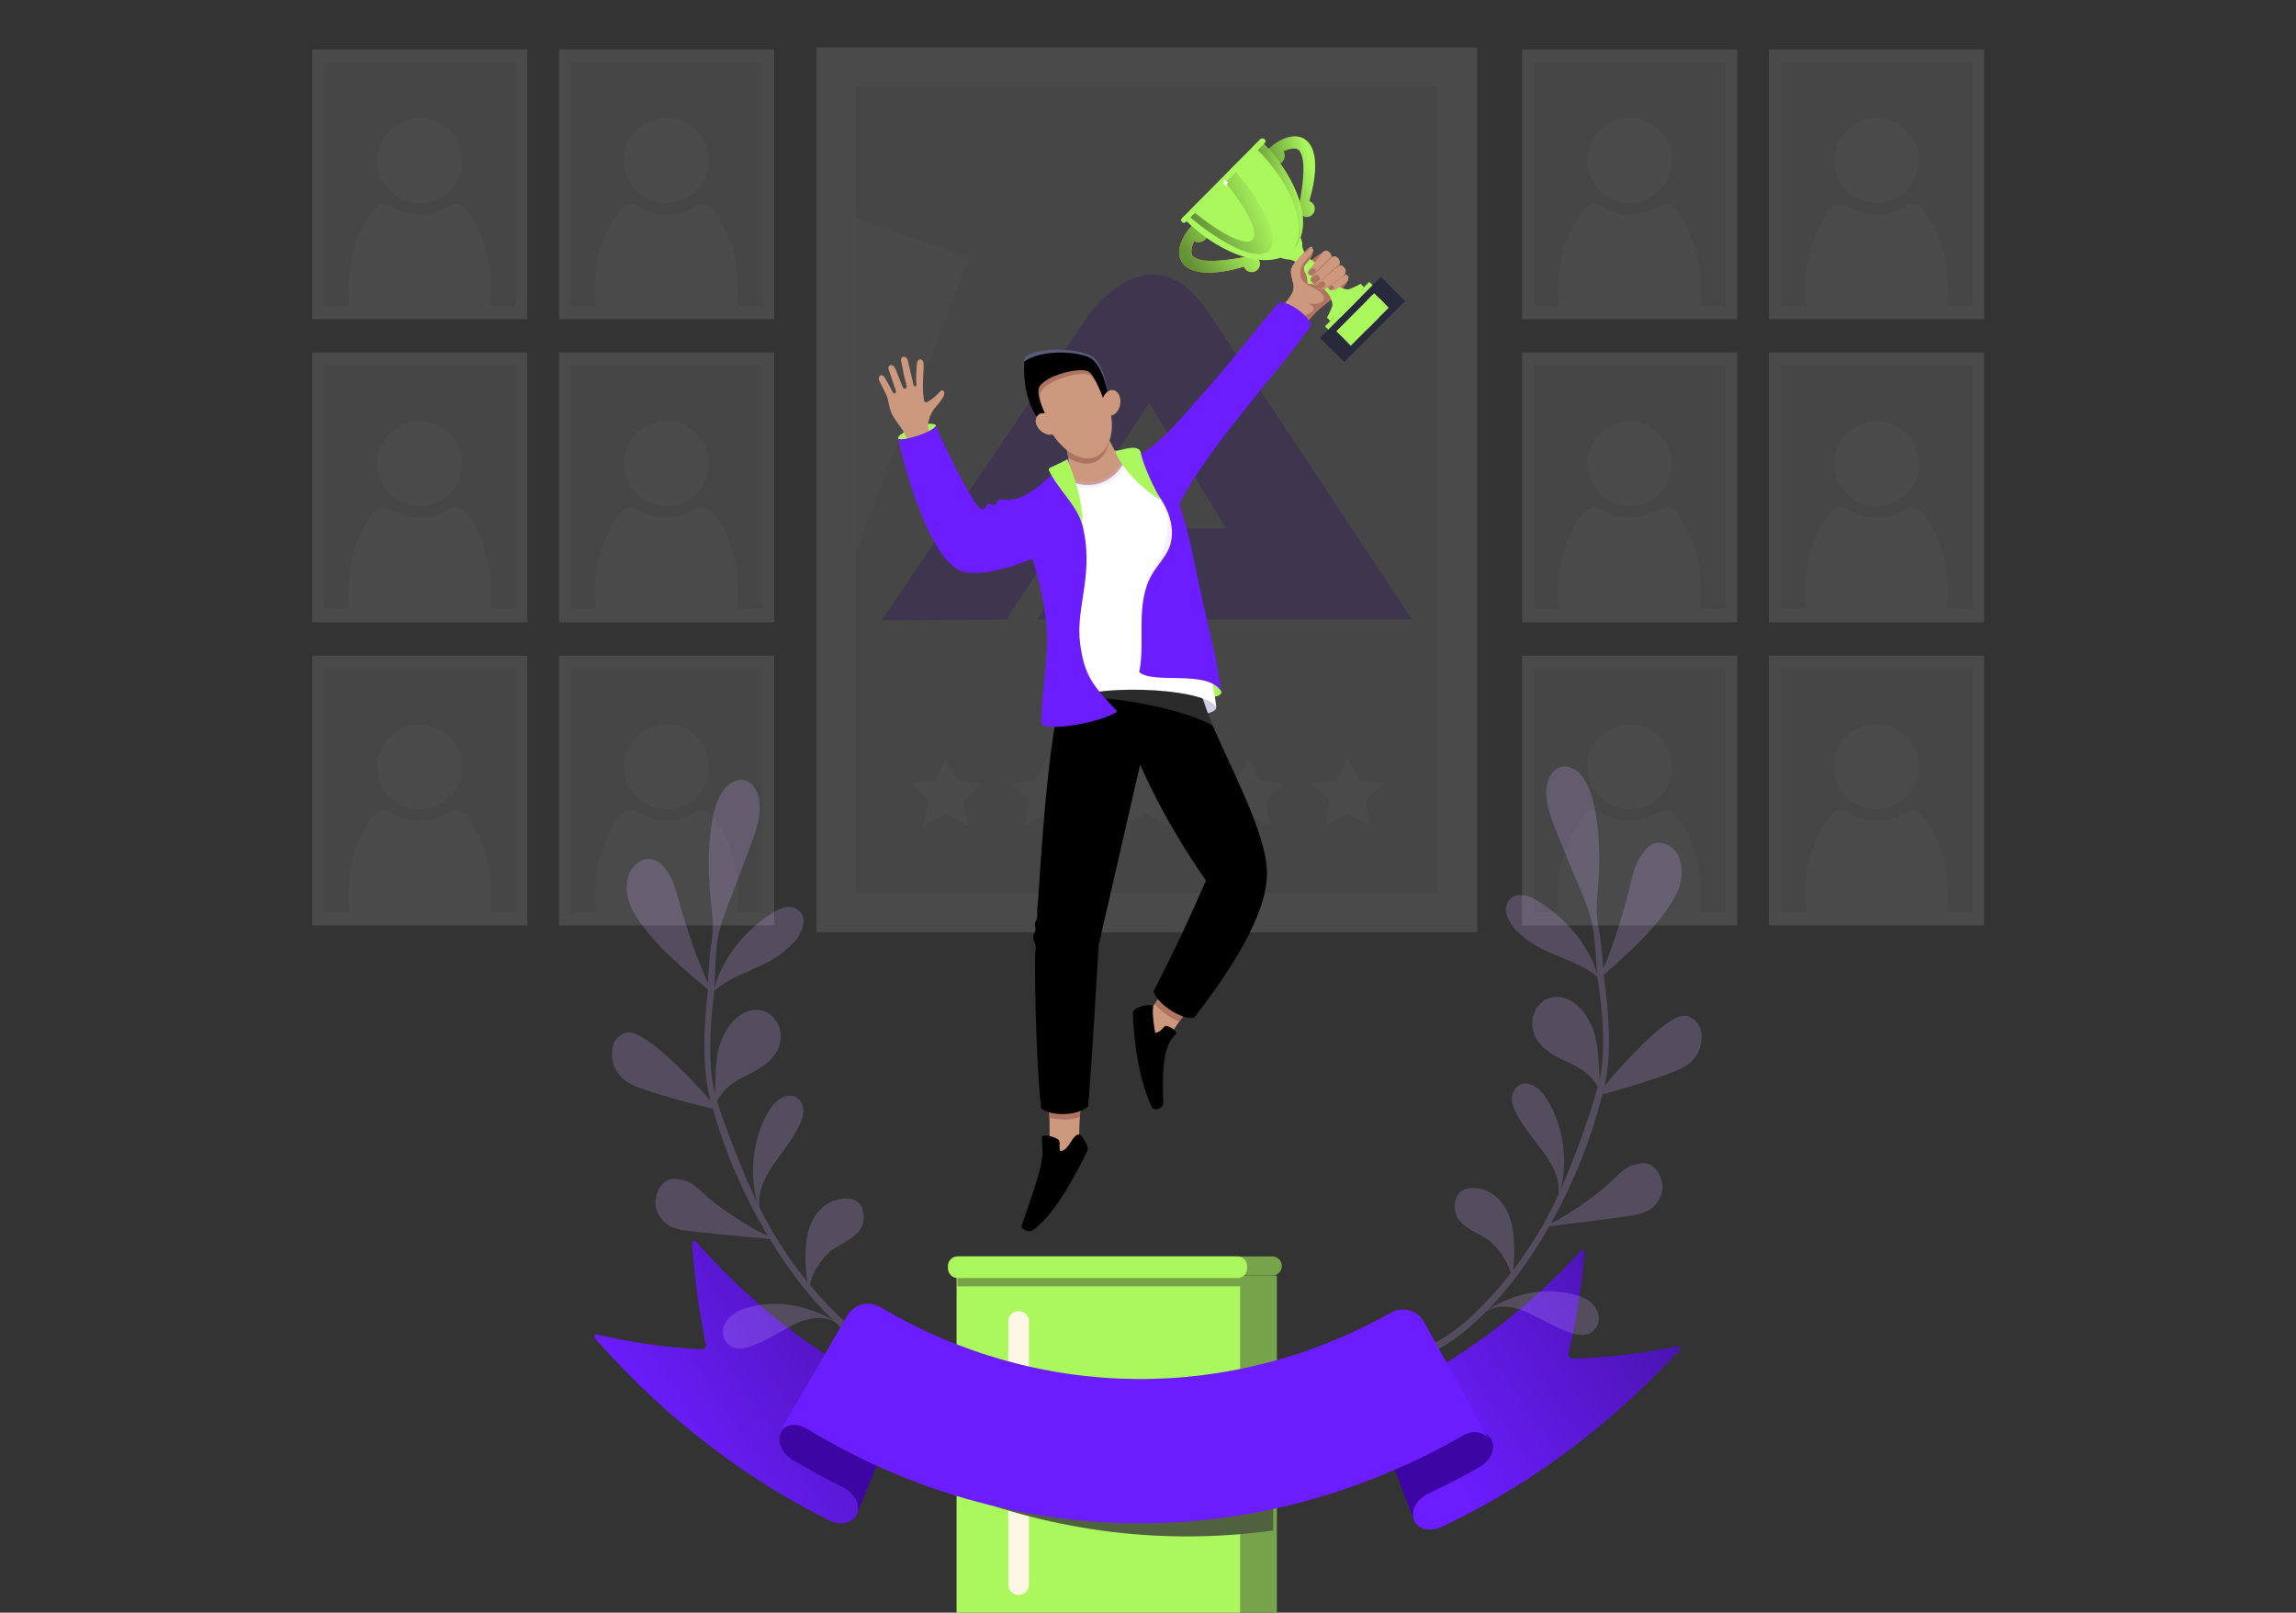 <svg width="581" height="408" viewBox="0 0 581 408" fill="none" xmlns="http://www.w3.org/2000/svg">
<rect x="0" y="0" width="581" height="408" fill="#333333" stroke="none"/>
<g clip-path="url(#clip0_1914_13205)">
<g opacity="0.15">
<path d="M195.893 12.512H141.453V80.755H195.893V12.512Z" fill="#D3D3D3"/>
<path d="M192.962 15.758H144.385V77.508H192.962V15.758Z" fill="#B8B8B8"/>
<path d="M179.12 42.927C180.392 37.152 176.742 31.439 170.967 30.168C165.192 28.895 159.479 32.546 158.207 38.321C156.935 44.096 160.586 49.809 166.361 51.08C172.136 52.352 177.848 48.702 179.12 42.927Z" fill="#D3D3D3"/>
<path d="M186.732 73.262C186.732 74.709 186.653 76.124 186.5 77.507H150.843C150.69 76.124 150.611 74.708 150.611 73.262C150.611 65.097 153.123 57.792 157.072 52.924C158.11 51.644 159.94 51.286 161.33 52.173C163.449 53.525 165.967 54.308 168.671 54.308C171.375 54.308 173.893 53.525 176.012 52.173C177.402 51.287 179.232 51.644 180.27 52.924C184.219 57.792 186.732 65.097 186.732 73.262Z" fill="#D3D3D3"/>
<path d="M195.893 89.195H141.453V157.438H195.893V89.195Z" fill="#D3D3D3"/>
<path d="M192.962 92.441H144.385V154.191H192.962V92.441Z" fill="#B8B8B8"/>
<path d="M179.12 119.607C180.392 113.832 176.742 108.119 170.967 106.847C165.192 105.575 159.479 109.226 158.207 115.001C156.935 120.776 160.586 126.488 166.361 127.76C172.136 129.032 177.848 125.382 179.12 119.607Z" fill="#D3D3D3"/>
<path d="M186.732 149.946C186.732 151.393 186.653 152.808 186.5 154.191H150.843C150.69 152.808 150.611 151.392 150.611 149.946C150.611 141.781 153.123 134.475 157.072 129.608C158.11 128.328 159.94 127.97 161.33 128.857C163.449 130.209 165.967 130.992 168.671 130.992C171.375 130.992 173.893 130.209 176.012 128.857C177.402 127.971 179.232 128.328 180.27 129.608C184.219 134.476 186.732 141.781 186.732 149.946Z" fill="#D3D3D3"/>
<path d="M133.44 12.512H79V80.755H133.44V12.512Z" fill="#D3D3D3"/>
<path d="M130.509 15.758H81.932V77.508H130.509V15.758Z" fill="#B8B8B8"/>
<path d="M116.672 42.949C117.952 37.175 114.31 31.457 108.537 30.177C102.763 28.897 97.046 32.539 95.765 38.312C94.485 44.086 98.127 49.803 103.901 51.084C109.674 52.364 115.392 48.722 116.672 42.949Z" fill="#D3D3D3"/>
<path d="M124.28 73.262C124.28 74.709 124.201 76.124 124.049 77.507H88.392C88.239 76.124 88.16 74.708 88.16 73.262C88.16 65.097 90.672 57.792 94.621 52.924C95.659 51.644 97.489 51.286 98.879 52.173C100.998 53.525 103.516 54.308 106.22 54.308C108.924 54.308 111.442 53.525 113.561 52.173C114.951 51.287 116.781 51.644 117.819 52.924C121.767 57.792 124.28 65.097 124.28 73.262Z" fill="#D3D3D3"/>
<path d="M133.44 89.195H79V157.438H133.44V89.195Z" fill="#D3D3D3"/>
<path d="M130.509 92.441H81.932V154.191H130.509V92.441Z" fill="#B8B8B8"/>
<path d="M116.674 119.628C117.954 113.855 114.312 108.137 108.539 106.857C102.765 105.577 97.047 109.219 95.767 114.992C94.487 120.765 98.129 126.483 103.902 127.763C109.676 129.044 115.394 125.401 116.674 119.628Z" fill="#D3D3D3"/>
<path d="M124.28 149.946C124.28 151.393 124.201 152.808 124.049 154.191H88.392C88.239 152.808 88.16 151.392 88.16 149.946C88.16 141.781 90.672 134.475 94.621 129.608C95.659 128.328 97.489 127.97 98.879 128.857C100.998 130.209 103.516 130.992 106.22 130.992C108.924 130.992 111.442 130.209 113.561 128.857C114.951 127.971 116.781 128.328 117.819 129.608C121.767 134.476 124.28 141.781 124.28 149.946Z" fill="#D3D3D3"/>
<path d="M195.893 165.879H141.453V234.122H195.893V165.879Z" fill="#D3D3D3"/>
<path d="M192.962 169.125H144.385V230.875H192.962V169.125Z" fill="#B8B8B8"/>
<path d="M175.625 202.133C180.123 198.294 180.658 191.536 176.82 187.038C172.981 182.54 166.223 182.005 161.725 185.843C157.227 189.681 156.692 196.44 160.53 200.938C164.368 205.436 171.126 205.971 175.625 202.133Z" fill="#D3D3D3"/>
<path d="M186.732 226.629C186.732 228.076 186.653 229.491 186.5 230.874H150.843C150.69 229.491 150.611 228.075 150.611 226.629C150.611 218.464 153.123 211.158 157.072 206.291C158.11 205.011 159.94 204.653 161.33 205.54C163.449 206.892 165.967 207.675 168.671 207.675C171.375 207.675 173.893 206.892 176.012 205.54C177.402 204.654 179.232 205.011 180.27 206.291C184.219 211.158 186.732 218.464 186.732 226.629Z" fill="#D3D3D3"/>
<path d="M133.44 165.879H79V234.122H133.44V165.879Z" fill="#D3D3D3"/>
<path d="M130.509 169.125H81.932V230.875H130.509V169.125Z" fill="#B8B8B8"/>
<path d="M113.227 202.096C117.695 198.224 118.179 191.462 114.306 186.993C110.433 182.524 103.671 182.041 99.203 185.914C94.734 189.786 94.251 196.548 98.123 201.017C101.996 205.486 108.758 205.969 113.227 202.096Z" fill="#D3D3D3"/>
<path d="M124.28 226.629C124.28 228.076 124.201 229.491 124.049 230.874H88.392C88.239 229.491 88.16 228.075 88.16 226.629C88.16 218.464 90.672 211.158 94.621 206.291C95.659 205.011 97.489 204.653 98.879 205.54C100.998 206.892 103.516 207.675 106.22 207.675C108.924 207.675 111.442 206.892 113.561 205.54C114.951 204.654 116.781 205.011 117.819 206.291C121.767 211.158 124.28 218.464 124.28 226.629Z" fill="#D3D3D3"/>
<path d="M502.059 12.512H447.619V80.755H502.059V12.512Z" fill="#D3D3D3"/>
<path d="M499.128 15.758H450.551V77.508H499.128V15.758Z" fill="#B8B8B8"/>
<path d="M485.397 42.354C486.348 36.517 482.386 31.016 476.55 30.066C470.714 29.115 465.212 33.076 464.262 38.913C463.311 44.749 467.272 50.251 473.109 51.201C478.945 52.151 484.447 48.19 485.397 42.354Z" fill="#D3D3D3"/>
<path d="M492.898 73.262C492.898 74.709 492.819 76.124 492.667 77.507H457.01C456.857 76.124 456.779 74.708 456.779 73.262C456.779 65.097 459.291 57.792 463.24 52.924C464.279 51.644 466.108 51.286 467.498 52.173C469.617 53.525 472.135 54.308 474.839 54.308C477.543 54.308 480.061 53.525 482.18 52.173C483.57 51.287 485.4 51.644 486.438 52.924C490.386 57.792 492.898 65.097 492.898 73.262Z" fill="#D3D3D3"/>
<path d="M502.059 89.195H447.619V157.438H502.059V89.195Z" fill="#D3D3D3"/>
<path d="M499.128 92.441H450.551V154.191H499.128V92.441Z" fill="#B8B8B8"/>
<path d="M485.397 119.038C486.348 113.201 482.386 107.699 476.55 106.749C470.714 105.799 465.212 109.76 464.262 115.596C463.311 121.433 467.272 126.934 473.109 127.885C478.945 128.835 484.447 124.874 485.397 119.038Z" fill="#D3D3D3"/>
<path d="M492.898 149.946C492.898 151.393 492.819 152.808 492.667 154.191H457.01C456.857 152.808 456.779 151.392 456.779 149.946C456.779 141.781 459.291 134.475 463.24 129.608C464.279 128.328 466.108 127.97 467.498 128.857C469.617 130.209 472.135 130.992 474.839 130.992C477.543 130.992 480.061 130.209 482.18 128.857C483.57 127.971 485.4 128.328 486.438 129.608C490.386 134.476 492.898 141.781 492.898 149.946Z" fill="#D3D3D3"/>
<path d="M439.606 12.512H385.166V80.755H439.606V12.512Z" fill="#D3D3D3"/>
<path d="M436.675 15.758H388.098V77.508H436.675V15.758Z" fill="#B8B8B8"/>
<path d="M419.953 48.208C424.134 44.026 424.134 37.247 419.953 33.066C415.772 28.884 408.992 28.884 404.811 33.066C400.63 37.247 400.63 44.026 404.811 48.208C408.992 52.389 415.772 52.389 419.953 48.208Z" fill="#D3D3D3"/>
<path d="M430.444 73.262C430.444 74.709 430.365 76.124 430.213 77.507H394.556C394.403 76.124 394.324 74.708 394.324 73.262C394.324 65.097 396.836 57.792 400.785 52.924C401.823 51.644 403.653 51.286 405.043 52.173C407.162 53.525 409.68 54.308 412.384 54.308C415.088 54.308 417.606 53.525 419.725 52.173C421.115 51.287 422.945 51.644 423.983 52.924C427.932 57.792 430.444 65.097 430.444 73.262Z" fill="#D3D3D3"/>
<path d="M439.606 89.195H385.166V157.438H439.606V89.195Z" fill="#D3D3D3"/>
<path d="M436.675 92.441H388.098V154.191H436.675V92.441Z" fill="#B8B8B8"/>
<path d="M419.953 124.891C424.134 120.71 424.134 113.931 419.953 109.749C415.772 105.568 408.992 105.568 404.811 109.749C400.63 113.931 400.63 120.71 404.811 124.891C408.992 129.073 415.772 129.073 419.953 124.891Z" fill="#D3D3D3"/>
<path d="M430.444 149.946C430.444 151.393 430.365 152.808 430.213 154.191H394.556C394.403 152.808 394.324 151.392 394.324 149.946C394.324 141.781 396.836 134.475 400.785 129.608C401.823 128.328 403.653 127.97 405.043 128.857C407.162 130.209 409.68 130.992 412.384 130.992C415.088 130.992 417.606 130.209 419.725 128.857C421.115 127.971 422.945 128.328 423.983 129.608C427.932 134.476 430.444 141.781 430.444 149.946Z" fill="#D3D3D3"/>
<path d="M502.059 165.879H447.619V234.122H502.059V165.879Z" fill="#D3D3D3"/>
<path d="M499.128 169.125H450.551V230.875H499.128V169.125Z" fill="#B8B8B8"/>
<path d="M478.945 203.871C484.402 201.593 486.979 195.323 484.702 189.866C482.424 184.409 476.154 181.832 470.697 184.11C465.24 186.388 462.663 192.658 464.941 198.115C467.219 203.572 473.489 206.149 478.945 203.871Z" fill="#D3D3D3"/>
<path d="M492.898 226.629C492.898 228.076 492.819 229.491 492.667 230.874H457.01C456.857 229.491 456.779 228.075 456.779 226.629C456.779 218.464 459.291 211.158 463.24 206.291C464.279 205.011 466.108 204.653 467.498 205.54C469.617 206.892 472.135 207.675 474.839 207.675C477.543 207.675 480.061 206.892 482.18 205.54C483.57 204.654 485.4 205.011 486.438 206.291C490.386 211.158 492.898 218.464 492.898 226.629Z" fill="#D3D3D3"/>
<path d="M439.606 165.879H385.166V234.122H439.606V165.879Z" fill="#D3D3D3"/>
<path d="M436.675 169.125H388.098V230.875H436.675V169.125Z" fill="#B8B8B8"/>
<path d="M422.809 196.447C424.161 190.69 420.591 184.927 414.834 183.575C409.078 182.222 403.315 185.793 401.962 191.549C400.61 197.306 404.18 203.069 409.937 204.421C415.694 205.774 421.457 202.203 422.809 196.447Z" fill="#D3D3D3"/>
<path d="M430.444 226.629C430.444 228.076 430.365 229.491 430.213 230.874H394.556C394.403 229.491 394.324 228.075 394.324 226.629C394.324 218.464 396.836 211.158 400.785 206.291C401.823 205.011 403.653 204.653 405.043 205.54C407.162 206.892 409.68 207.675 412.384 207.675C415.088 207.675 417.606 206.892 419.725 205.54C421.115 204.654 422.945 205.011 423.983 206.291C427.932 211.158 430.444 218.464 430.444 226.629Z" fill="#D3D3D3"/>
<path d="M373.785 12H206.605V235.893H373.785V12Z" fill="#D3D3D3"/>
<path d="M216.529 21.922V225.969H363.864V21.922H216.529Z" fill="#B8B8B8"/>
<path opacity="0.7" d="M290.847 102.088C290.622 102.183 290.545 102.409 290.427 102.595C288.702 105.193 286.982 107.793 285.266 110.394L255.028 156.151C254.552 156.87 254.708 156.772 253.945 156.777C248.741 156.818 243.536 156.855 238.329 156.888C233.51 156.923 228.692 156.961 223.874 157.001H223.152C223.128 156.709 223.322 156.563 223.44 156.389C225.096 153.937 226.756 151.487 228.42 149.041L259.023 103.896C264.155 96.326 269.288 88.756 274.42 81.187C276.543 78.036 279.151 75.289 282.134 73.061C283.902 71.714 285.869 70.693 287.955 70.04C289.717 69.493 291.566 69.345 293.385 69.605C295.203 69.864 296.95 70.526 298.514 71.547C299.662 72.272 300.736 73.121 301.719 74.082C303.362 75.702 304.832 77.51 306.105 79.471L328.52 113.287L355.745 154.335C356.156 154.951 356.565 155.567 356.972 156.185C357.069 156.331 357.159 156.483 357.241 156.611C357.179 156.8 357.055 156.756 356.96 156.761C356.787 156.772 356.615 156.761 356.444 156.761H263.241C263.026 156.761 262.811 156.761 262.597 156.751C262.576 156.749 262.555 156.742 262.538 156.729C262.521 156.715 262.507 156.698 262.499 156.677C262.491 156.656 262.488 156.634 262.491 156.611C262.493 156.589 262.502 156.568 262.515 156.55C262.639 156.364 262.766 156.179 262.893 155.995C267.95 148.763 273.006 141.531 278.061 134.299C278.542 133.61 278.38 133.705 279.168 133.705H309.241C309.413 133.705 309.586 133.705 309.756 133.705C309.882 133.705 310.038 133.753 310.116 133.631C310.195 133.508 310.071 133.377 310.006 133.269C309.634 132.653 309.25 132.041 308.881 131.429C303.009 121.851 297.137 112.272 291.264 102.693C291.158 102.468 291.017 102.263 290.847 102.088Z" fill="#6B1DFD"/>
<path d="M239.374 191.77L242.137 197.369L248.316 198.266L243.845 202.625L244.9 208.778L239.374 205.873L233.847 208.778L234.903 202.625L230.432 198.266L236.611 197.369L239.374 191.77Z" fill="#CECECE"/>
<path d="M264.907 191.77L267.67 197.369L273.849 198.266L269.378 202.625L270.433 208.778L264.907 205.873L259.38 208.778L260.436 202.625L255.965 198.266L262.144 197.369L264.907 191.77Z" fill="#CECECE"/>
<path d="M290.088 191.77L292.851 197.369L299.03 198.266L294.559 202.625L295.614 208.778L290.088 205.873L284.561 208.778L285.617 202.625L281.146 198.266L287.325 197.369L290.088 191.77Z" fill="#CECECE"/>
<path d="M315.786 191.77L318.549 197.369L324.728 198.266L320.257 202.625L321.313 208.778L315.786 205.873L310.26 208.778L311.315 202.625L306.844 198.266L313.023 197.369L315.786 191.77Z" fill="#CECECE"/>
<path d="M341.016 191.77L343.779 197.369L349.958 198.266L345.487 202.625L346.542 208.778L341.016 205.873L335.489 208.778L336.545 202.625L332.074 198.266L338.253 197.369L341.016 191.77Z" fill="#CECECE"/>
<path opacity="0.53" d="M245.192 65.184L206.605 165.877V51.684L245.192 65.184Z" fill="#D3D3D3"/>
</g>
<path d="M323.116 322.711H242.088V408.999H323.116V322.711Z" fill="#77A34A"/>
<path d="M313.811 322.711H242.088V408.999H313.811V322.711Z" fill="#ABF85E"/>
<path d="M321.956 322.718H242.312C240.977 322.718 239.895 321.636 239.895 320.3C239.895 318.965 240.977 317.883 242.312 317.883H321.956C323.291 317.883 324.373 318.965 324.373 320.3C324.373 321.636 323.291 322.718 321.956 322.718Z" fill="#77A34A"/>
<path d="M313.997 320.117H242.273V325.443H313.997V320.117Z" fill="#77A34A"/>
<path d="M313.15 323.346H242.327C240.983 323.346 239.895 322.257 239.895 320.913V320.315C239.895 318.972 240.983 317.883 242.327 317.883H313.15C314.494 317.883 315.583 318.972 315.583 320.315V320.913C315.583 322.256 314.494 323.346 313.15 323.346Z" fill="#ABF85E"/>
<path d="M257.754 331.703C256.308 331.703 255.137 332.875 255.137 334.32V400.902C255.137 402.348 256.308 403.519 257.754 403.519C259.199 403.519 260.371 402.348 260.371 400.902V334.32C260.371 332.875 259.199 331.703 257.754 331.703Z" fill="#FFF7E6"/>
<path d="M241.412 377.426C267.366 387.691 295.062 390.965 322.16 387.222V350.352C294.952 355.074 241.412 377.426 241.412 377.426Z" fill="#506140"/>
<path d="M424.58 340.534C415.47 342.458 406.591 343.488 398.024 343.726C397.259 343.747 396.793 343.12 396.972 342.335C398.918 333.806 400.242 325.311 400.966 316.946C401.018 316.342 400.348 316.124 399.914 316.596C384.08 333.792 365.872 346.576 346.514 354.959C350.866 362.955 355.403 370.853 360.124 378.648C358.078 380.144 357.03 382.527 357.779 384.513C358.659 386.861 361.834 387.715 364.836 386.295C371.177 383.3 377.406 379.911 383.495 376.129C398.25 366.965 412.179 355.492 424.863 341.706C425.388 341.134 425.208 340.4 424.58 340.534Z" fill="url(#paint0_linear_1914_13205)"/>
<path d="M214.653 377.096C219.539 369.404 224.244 361.604 228.765 353.703C209.59 344.909 191.659 331.739 176.196 314.208C175.772 313.728 175.098 313.931 175.137 314.536C175.682 322.915 176.824 331.437 178.588 340.004C178.751 340.793 178.271 341.41 177.507 341.373C168.947 340.952 160.092 339.733 151.025 337.615C150.401 337.468 150.204 338.198 150.717 338.781C163.104 352.834 176.785 364.602 191.34 374.079C197.347 377.99 203.503 381.511 209.778 384.641C212.749 386.125 215.941 385.338 216.872 383.01C217.663 381.04 216.666 378.635 214.653 377.096Z" fill="url(#paint1_linear_1914_13205)"/>
<path d="M204.685 361.271C204.684 361.27 204.684 361.27 204.683 361.27C202.09 359.693 198.997 360.064 197.732 362.212C196.469 364.356 197.639 367.548 200.389 369.221C200.389 369.221 200.39 369.221 200.39 369.221C204.674 371.797 209.028 374.171 213.443 376.342C216.252 377.745 217.802 380.677 216.872 383.009C218.579 378.802 220.287 374.595 221.994 370.388C216.112 367.719 210.333 364.68 204.685 361.271Z" fill="#3C05A4"/>
<path d="M370.431 363.036C370.43 363.037 370.429 363.037 370.429 363.038C364.721 366.349 358.887 369.288 352.957 371.856C354.036 374.686 355.114 377.515 356.193 380.345C356.722 381.733 357.251 383.122 357.781 384.511C356.9 382.16 358.513 379.261 361.351 377.918C365.811 375.842 370.215 373.562 374.553 371.077C374.554 371.077 374.554 371.077 374.554 371.077C377.339 369.463 378.577 366.298 377.36 364.127C376.142 361.953 373.057 361.515 370.431 363.036Z" fill="#3C05A4"/>
<path d="M232.175 344.906C225.522 343.286 219.362 339.546 214.14 334.758C210.877 331.772 207.776 328.55 204.92 325.057C205.781 321.476 208.238 317.794 211.021 315.963C214.282 313.81 218.66 312.327 218.561 307.865C218.486 303.549 215.171 302.504 211.505 303.603C207.848 304.705 205.234 308.119 204.343 312.416C203.607 315.927 203.705 320.528 204.295 324.293C201.529 320.944 198.959 317.274 196.614 313.483C195.023 310.914 193.591 308.214 192.206 305.512C191.317 298.594 197.289 293.119 200.464 287.862C201.765 285.678 204.319 282.089 202.853 279.189C201.864 277.224 199.951 276.728 198.069 277.622C196.189 278.516 194.989 280.195 193.959 282.122C190.476 288.605 189.645 296.73 191.55 304.14C188.431 297.631 185.776 290.849 183.241 283.922C182.654 282.319 181.992 280.29 181.495 278.594C183.108 275.166 186.342 273.302 189.327 271.874C192.895 270.16 197.023 267.547 197.535 263.068C198.033 258.741 194.592 254.992 190.626 255.539C186.663 256.1 183.797 259.587 182.212 264.089C181.017 267.448 181.047 272.775 180.947 276.642C179.028 269.461 179.722 259.134 180.642 251.644C180.716 251.695 180.784 251.768 180.856 251.828C180.78 251.755 180.714 251.672 180.649 251.586C180.687 251.305 180.712 251.031 180.741 250.741C186.074 246.014 193.417 245.063 198.678 240.49C200.194 239.182 201.366 238.122 202.277 236.522C203.187 234.922 203.822 232.914 202.873 231.297C201.223 228.475 197.98 229.347 195.397 231.002C189.151 234.968 182.987 241.771 180.783 249.946C180.93 246.736 181.022 243.306 181.301 240.125C181.653 236.128 182.674 232.905 184.121 229.203C185.472 225.757 186.827 222.323 188.153 218.634C189.853 213.832 193.284 206.869 191.997 201.697C191.315 198.983 189.455 196.902 186.787 197.376C182.759 198.091 180.896 203.548 180.161 207.831C179.34 212.501 179.222 217.747 179.442 222.522C179.552 224.966 179.806 227.579 180.091 229.897C180.452 232.834 180.499 235.394 180.04 238.299C179.513 241.627 179.399 245.565 179.11 248.595C176.678 243.65 173.425 233.844 172.173 229.297C170.555 223.561 170.412 222.509 168.064 219.47C165.737 216.414 162.459 216.819 160.159 219.462C158.557 221.3 158.338 224.585 158.874 227.016C159.407 229.449 160.666 231.489 161.987 233.36C166.817 240.191 173.129 245.232 179.128 250.333C179.122 250.424 179.126 250.562 179.115 250.66C178.133 259.082 177.559 270.327 179.767 278.419C175.381 273.454 168.092 265.84 162.854 262.635C160.234 261.059 158.644 260.618 156.58 262.287C154.183 264.221 154.489 268.64 156.128 271.158C157.761 273.679 160.058 274.598 162.7 275.518C168.389 277.495 174.507 279.129 180.374 280.529C180.495 280.871 180.584 281.226 180.683 281.567C183.735 292.119 188.132 302.06 193.435 311.22C193.743 311.753 194.169 312.357 194.221 312.671C189.868 310.77 181.954 305.526 178.867 302.674C175.225 299.353 174.688 298.87 171.536 298.303C168.389 297.718 166.23 300.451 165.871 303.692C165.597 306.143 167.129 308.612 168.901 309.802C170.673 310.995 172.671 311.258 174.63 311.48C181.343 312.239 188.057 312.887 194.768 313.455C199.414 321.091 204.761 328.146 210.926 334.136C204.186 330.064 196.009 328.682 188.708 331.001C186.771 331.621 184.992 332.463 183.778 334.298C182.564 336.131 182.597 338.428 184.235 340.056C186.664 342.461 190.41 340.491 192.666 339.526C198.552 336.926 204.644 331.167 211.221 334.411C216.655 339.633 222.844 344.033 229.827 346.14C230.581 346.369 231.314 346.592 232.069 346.68C233.105 346.799 233.206 345.158 232.175 344.906Z" fill="#CEB4FF" fill-opacity="0.21"/>
<path d="M355.616 342.794C362.217 340.976 368.262 337.053 373.339 332.112C376.511 329.029 379.514 325.716 382.264 322.139C381.297 318.585 378.731 314.979 375.895 313.232C372.571 311.177 368.15 309.826 368.115 305.362C368.061 301.047 371.344 299.902 375.041 300.892C378.729 301.884 381.444 305.218 382.464 309.487C383.304 312.973 383.344 317.576 382.866 321.357C385.532 317.926 387.99 314.181 390.221 310.322C391.734 307.706 393.085 304.965 394.389 302.223C395.07 295.281 388.937 289.987 385.606 284.827C384.24 282.683 381.581 279.173 382.958 276.229C383.889 274.236 385.786 273.683 387.694 274.52C389.6 275.358 390.85 277 391.937 278.895C395.611 285.272 396.686 293.368 395.003 300.831C397.926 294.232 400.377 287.374 402.703 280.375C403.243 278.754 403.844 276.707 404.29 274.997C402.574 271.618 399.286 269.852 396.26 268.514C392.643 266.907 388.438 264.419 387.792 259.957C387.165 255.647 390.492 251.797 394.473 252.225C398.451 252.667 401.42 256.066 403.139 260.519C404.433 263.841 404.563 269.166 404.779 273.029C406.482 265.793 405.479 255.492 404.336 248.033C404.264 248.086 404.198 248.161 404.128 248.223C404.201 248.147 404.265 248.063 404.327 247.975C404.28 247.695 404.247 247.422 404.21 247.133C398.738 242.567 391.37 241.837 385.974 237.423C384.42 236.161 383.217 235.136 382.259 233.565C381.3 231.992 380.606 230.004 381.507 228.36C383.071 225.489 386.339 226.264 388.97 227.841C395.332 231.619 401.697 238.234 404.144 246.34C403.902 243.136 403.707 239.71 403.333 236.538C402.861 232.554 401.744 229.362 400.187 225.705C398.734 222.302 397.276 218.91 395.841 215.262C393.999 210.513 390.36 203.656 391.492 198.447C392.092 195.714 393.89 193.578 396.57 193.973C400.618 194.566 402.643 199.965 403.507 204.225C404.467 208.869 404.742 214.108 404.665 218.887C404.628 221.334 404.451 223.953 404.236 226.279C403.963 229.225 403.992 231.786 404.538 234.676C405.164 237.986 405.397 241.919 405.776 244.939C408.059 239.924 411.017 230.025 412.132 225.442C413.578 219.661 413.689 218.605 415.946 215.496C418.18 212.373 421.469 212.68 423.847 215.252C425.503 217.042 425.821 220.318 425.357 222.765C424.897 225.213 423.7 227.289 422.435 229.199C417.812 236.172 411.653 241.399 405.809 246.677C405.819 246.768 405.819 246.906 405.833 247.004C407.066 255.392 407.976 266.615 406.011 274.769C410.247 269.676 417.304 261.847 422.445 258.487C425.016 256.833 426.592 256.345 428.706 257.952C431.159 259.813 430.985 264.239 429.423 266.805C427.866 269.374 425.597 270.361 422.984 271.359C417.356 273.505 411.29 275.322 405.468 276.897C405.357 277.242 405.278 277.6 405.19 277.943C402.455 288.582 398.357 298.65 393.33 307.964C393.038 308.506 392.63 309.123 392.588 309.439C396.882 307.408 404.635 301.93 407.636 298.987C411.178 295.558 411.7 295.059 414.833 294.399C417.961 293.72 420.201 296.387 420.656 299.616C421.003 302.057 419.546 304.571 417.81 305.813C416.075 307.059 414.086 307.382 412.135 307.663C405.447 308.621 398.755 309.47 392.064 310.239C387.649 318.01 382.515 325.222 376.533 331.393C383.147 327.121 391.279 325.496 398.647 327.596C400.602 328.157 402.405 328.946 403.673 330.743C404.941 332.54 404.977 334.837 403.388 336.513C401.032 338.99 397.229 337.132 394.945 336.235C388.984 333.813 382.722 328.238 376.246 331.678C370.97 337.059 364.915 341.643 357.999 343.957C357.252 344.208 356.525 344.453 355.774 344.564C354.742 344.715 354.593 343.077 355.616 342.794Z" fill="#CEB4FF" fill-opacity="0.21"/>
<path d="M351.999 332.083C311.325 354.986 262.936 354.469 222.76 330.704C219.87 328.998 216.143 329.899 214.373 332.89C209.412 341.43 204.452 349.969 199.49 358.509C198.735 359.809 197.98 361.109 197.225 362.409C198.489 360.262 201.582 359.89 204.175 361.467L204.176 361.467C255.516 392.732 317.926 393.399 369.922 363.236L369.923 363.236C372.549 361.715 375.633 362.153 376.851 364.327C376.124 363.011 375.397 361.695 374.669 360.379C369.892 351.735 365.114 343.091 360.336 334.448C358.631 331.42 354.925 330.439 351.999 332.083Z" fill="#6B1DFD"/>
<path d="M338.637 67.35C338.889 66.924 338.911 66.442 338.731 66.007C338.59 65.667 338.385 65.417 338.094 65.196C337.679 64.881 337.154 65.045 336.779 65.345C336.822 65.017 336.788 64.695 336.628 64.403C336.467 64.112 336.252 63.879 335.983 63.695C335.631 63.455 335.238 63.544 334.916 63.78C334.897 63.793 334.947 63.756 334.885 63.797C333.292 64.789 331.737 66.48 330.455 67.367C329.903 67.749 330.052 67.457 330.046 67.321C330.025 66.87 331.332 65.877 331.603 65.235C331.805 64.754 332.166 63.944 332.22 63.37C332.232 63.23 331.963 62.527 331.746 62.577C331.222 62.698 330.381 63.57 329.873 64.027C329.366 64.484 328.416 65.633 327.812 66.35C327.49 66.733 327.143 67.163 326.877 67.734C326.166 69.255 327.553 71.393 327.346 73.028C327.071 75.2 323.766 78.281 322.178 79.856C324.227 81.466 325.804 83.45 328.087 84.888C328.553 83.604 332.938 78.928 333.236 78.691C335.052 77.242 342.144 68.906 340.167 69.482C340.146 69.288 340.357 68.724 340.203 68.373C340.067 68.061 339.939 67.787 339.679 67.557C339.292 67.215 338.772 67.337 338.386 67.612C338.447 67.561 338.607 67.402 338.637 67.35Z" fill="#CC997E"/>
<path d="M340.092 69.513C340.407 68.93 340.295 68.231 339.892 67.719C339.772 67.567 339.636 67.443 339.45 67.373C339.106 67.245 338.758 67.365 338.459 67.546C338.733 67.343 338.869 66.936 338.873 66.615C338.882 65.881 338.384 65.052 337.61 64.999C337.306 64.979 337.102 65.138 336.851 65.266C336.74 65.067 336.78 64.787 336.714 64.58C336.634 64.329 336.512 64.126 336.338 63.942C336.138 63.73 335.913 63.547 335.614 63.529C335.129 63.499 334.699 63.875 334.322 64.114C333.964 64.341 333.58 64.566 333.258 64.795C332.425 65.387 331.347 66.354 330.684 67.106C330.575 67.23 330.414 67.392 330.314 67.43C330.214 67.468 330.094 67.475 330.064 67.449C329.867 67.283 331.011 66.133 331.227 65.884C331.408 65.675 331.901 64.668 332.066 64.044C329.839 66.677 326.698 70.2 331.792 72.539C337.576 75.195 334.438 77.427 331.469 76.776C331.429 76.767 331.191 76.78 331.232 76.805C334.197 78.599 330.67 79.304 329.932 80.131C328.606 81.616 327.844 82.471 326.584 83.797C326.825 83.904 326.96 84.106 327.155 84.261C327.308 84.384 327.426 84.517 327.588 84.649C327.664 84.711 327.778 84.925 327.902 84.922C328.128 84.916 328.357 84.449 328.478 84.292C328.708 83.996 328.917 83.726 329.143 83.441C329.605 82.858 330.056 82.288 330.529 81.71C331.403 80.642 332.297 79.572 333.32 78.637C333.497 78.476 333.676 78.32 333.859 78.167C334.675 77.486 335.535 76.862 336.351 76.181C337.444 75.224 338.524 74.246 339.527 73.193C340.152 72.487 340.846 71.669 341.068 70.727C341.18 70.051 340.838 69.445 340.092 69.513Z" fill="#AE7461"/>
<path d="M333.96 64.49C333.151 65.463 331.967 67.253 331.243 68.046C330.519 68.839 330.641 69.241 331.17 69.694C331.68 70.13 332.283 70.14 333.004 69.485C334.005 68.575 335.584 67.118 336.688 66.064C336.129 65.267 335.478 64.564 334.893 63.793C334.567 64.046 334.336 64.19 333.96 64.49Z" fill="#AE7461"/>
<path d="M338.637 67.35C338.889 66.924 338.911 66.442 338.731 66.007C338.59 65.667 338.385 65.417 338.094 65.196C337.679 64.881 337.154 65.045 336.779 65.345C336.822 65.017 336.788 64.695 336.628 64.403C336.467 64.112 336.252 63.879 335.983 63.695C335.631 63.455 335.238 63.544 334.916 63.78C334.897 63.793 334.947 63.756 334.885 63.797C333.292 64.789 331.737 66.48 330.455 67.367C329.903 67.749 330.052 67.457 330.046 67.321C330.025 66.87 331.332 65.877 331.603 65.235C331.805 64.754 332.166 63.944 332.22 63.37C332.232 63.23 331.963 62.527 331.746 62.577C331.222 62.698 330.381 63.57 329.873 64.027C329.366 64.484 328.416 65.633 327.812 66.35C327.49 66.733 327.143 67.163 326.877 67.734C326.166 69.255 327.553 71.393 327.346 73.028C327.071 75.2 323.766 78.281 322.178 79.856C324.227 81.466 325.804 83.45 328.087 84.888C328.553 83.604 332.938 78.928 333.236 78.691C335.052 77.242 342.144 68.906 340.167 69.482C340.146 69.288 340.357 68.724 340.203 68.373C340.067 68.061 339.939 67.787 339.679 67.557C339.292 67.215 338.772 67.337 338.386 67.612C338.447 67.561 338.607 67.402 338.637 67.35Z" fill="#CC997E"/>
<path d="M340.094 69.513C340.409 68.93 340.297 68.231 339.894 67.719C339.774 67.567 339.638 67.443 339.452 67.373C339.108 67.245 338.76 67.365 338.461 67.546C338.735 67.343 338.871 66.936 338.875 66.615C338.884 65.881 338.385 65.052 337.612 64.999C337.308 64.979 337.104 65.138 336.853 65.266C336.742 65.067 336.782 64.787 336.716 64.58C336.636 64.329 336.513 64.126 336.34 63.942C336.14 63.73 335.915 63.547 335.616 63.529C335.131 63.499 334.701 63.875 334.324 64.114C333.966 64.341 333.582 64.566 333.26 64.795C332.427 65.387 331.349 66.354 330.686 67.106C330.577 67.23 330.416 67.392 330.316 67.43C330.216 67.468 330.096 67.475 330.066 67.449C329.869 67.283 331.013 66.133 331.229 65.884C331.41 65.675 331.903 64.668 332.068 64.044C329.841 66.677 326.7 70.2 331.794 72.539C337.578 75.195 334.439 77.427 331.471 76.776C331.431 76.767 331.193 76.78 331.234 76.805C334.199 78.599 330.672 79.304 329.934 80.131C328.608 81.616 327.846 82.471 326.586 83.797C326.827 83.904 326.962 84.106 327.157 84.261C327.31 84.384 327.428 84.517 327.59 84.649C327.666 84.711 327.78 84.925 327.904 84.922C328.13 84.916 328.359 84.449 328.48 84.292C328.71 83.996 328.919 83.726 329.145 83.441C329.607 82.858 330.058 82.288 330.531 81.71C331.405 80.642 332.299 79.572 333.322 78.637C333.499 78.476 333.678 78.32 333.861 78.167C334.676 77.486 335.537 76.862 336.353 76.181C337.446 75.224 338.526 74.246 339.529 73.193C340.154 72.487 340.848 71.669 341.07 70.727C341.182 70.051 340.84 69.445 340.094 69.513Z" fill="#AE7461"/>
<path d="M333.962 64.49C333.153 65.463 331.969 67.253 331.245 68.046C330.521 68.839 330.643 69.241 331.172 69.694C331.682 70.13 332.285 70.14 333.006 69.485C334.007 68.575 335.586 67.118 336.69 66.064C336.131 65.267 335.48 64.564 334.895 63.793C334.568 64.046 334.338 64.19 333.962 64.49Z" fill="#AE7461"/>
<path d="M335.789 80.387C335.789 80.387 337.007 78.05 337.185 77.198C337.379 76.267 337.178 73.394 337.178 73.394C337.178 73.394 340.167 73.462 341.13 73.239C341.978 73.042 344.315 71.832 344.315 71.832L344.329 80.221L335.789 80.387Z" fill="#ABF85E"/>
<path d="M335.719 66.938L330.863 71.809C332.549 71.732 334.218 72.306 335.462 73.545C336.474 74.554 337.046 75.846 337.186 77.2L341.131 73.241C339.776 73.107 338.482 72.539 337.47 71.53C336.227 70.291 335.647 68.623 335.719 66.938Z" fill="#ABF85E"/>
<path d="M335.46 73.542C335.75 73.831 336.004 74.143 336.222 74.473C337.303 74.095 338.329 73.519 339.245 72.744C338.685 72.496 338.16 72.159 337.688 71.734C336.686 72.271 335.609 72.617 334.51 72.773C334.847 72.992 335.166 73.249 335.46 73.542Z" fill="#ABF85E"/>
<path d="M316.066 64.787L315.976 64.807L315.599 64.885C315.346 64.936 315.093 64.988 314.84 65.037C314.587 65.087 314.333 65.135 314.08 65.182C313.826 65.229 313.572 65.275 313.318 65.319C312.304 65.496 311.288 65.649 310.276 65.768C309.771 65.828 309.266 65.88 308.764 65.918C308.262 65.959 307.761 65.985 307.266 65.998C306.771 66.013 306.28 66.01 305.799 65.987C305.318 65.966 304.845 65.924 304.394 65.853C303.942 65.784 303.51 65.686 303.124 65.553C302.931 65.486 302.749 65.413 302.584 65.331C302.418 65.249 302.27 65.159 302.14 65.064C302.076 65.017 302.016 64.968 301.961 64.918L301.921 64.88L301.882 64.841C301.858 64.817 301.838 64.796 301.818 64.773C301.738 64.681 301.677 64.587 301.628 64.481C301.578 64.376 301.536 64.257 301.51 64.117C301.484 63.978 301.467 63.82 301.468 63.646C301.468 63.559 301.472 63.469 301.48 63.375C301.487 63.282 301.498 63.186 301.512 63.087C301.541 62.891 301.584 62.686 301.636 62.476C301.689 62.267 301.755 62.054 301.826 61.838C301.862 61.73 301.901 61.622 301.942 61.513C301.982 61.404 302.024 61.295 302.068 61.186C302.093 61.124 302.119 61.062 302.145 61C303.283 61.6 304.7 61.196 305.345 60.072C306.005 58.922 305.608 57.455 304.458 56.795C303.535 56.265 302.407 56.418 301.657 57.094C301.648 57.101 301.64 57.108 301.631 57.116C301.631 57.116 301.631 57.117 301.63 57.117C301.608 57.137 301.586 57.158 301.565 57.18L301.562 57.184C301.545 57.2 301.529 57.217 301.514 57.234L301.48 57.269C301.454 57.295 301.429 57.322 301.404 57.349C301.354 57.402 301.305 57.455 301.257 57.509C301.161 57.615 301.068 57.723 300.977 57.832C300.795 58.05 300.62 58.274 300.452 58.504C300.115 58.963 299.802 59.445 299.52 59.959C299.45 60.087 299.381 60.217 299.314 60.35C299.248 60.483 299.184 60.617 299.123 60.754C298.998 61.027 298.886 61.311 298.784 61.606C298.682 61.901 298.596 62.208 298.528 62.53C298.494 62.691 298.464 62.855 298.441 63.024C298.419 63.192 298.402 63.365 298.394 63.542C298.377 63.895 298.389 64.266 298.452 64.646C298.515 65.026 298.627 65.417 298.798 65.79C298.97 66.163 299.2 66.515 299.466 66.821C299.533 66.897 299.602 66.972 299.672 67.041L299.775 67.141L299.88 67.237C300.022 67.363 300.168 67.479 300.317 67.586C300.616 67.799 300.924 67.976 301.234 68.123C301.543 68.271 301.853 68.391 302.161 68.488C302.778 68.684 303.383 68.8 303.975 68.876C304.569 68.949 305.15 68.98 305.723 68.986C306.297 68.99 306.861 68.966 307.419 68.925C307.977 68.883 308.528 68.82 309.074 68.746C309.62 68.669 310.161 68.58 310.698 68.477C311.77 68.271 312.826 68.018 313.867 67.727C314.128 67.653 314.387 67.578 314.646 67.5C314.688 67.487 314.73 67.474 314.772 67.461C314.933 67.911 315.248 68.308 315.695 68.565C316.692 69.137 317.964 68.793 318.536 67.796C319.109 66.798 318.764 65.526 317.767 64.954C317.229 64.645 316.611 64.604 316.066 64.787Z" fill="#FF9F00"/>
<path d="M316.066 64.787L315.976 64.807L315.599 64.885C315.346 64.936 315.093 64.988 314.84 65.037C314.587 65.087 314.333 65.135 314.08 65.182C313.826 65.229 313.572 65.275 313.318 65.319C312.304 65.496 311.288 65.649 310.276 65.768C309.771 65.828 309.266 65.88 308.764 65.918C308.262 65.959 307.761 65.985 307.266 65.998C306.771 66.013 306.28 66.01 305.799 65.987C305.318 65.966 304.845 65.924 304.394 65.853C303.942 65.784 303.51 65.686 303.124 65.553C302.931 65.486 302.749 65.413 302.584 65.331C302.418 65.249 302.27 65.159 302.14 65.064C302.076 65.017 302.016 64.968 301.961 64.918L301.921 64.88L301.882 64.841C301.858 64.817 301.838 64.796 301.818 64.773C301.738 64.681 301.677 64.587 301.628 64.481C301.578 64.376 301.536 64.257 301.51 64.117C301.484 63.978 301.467 63.82 301.468 63.646C301.468 63.559 301.472 63.469 301.48 63.375C301.487 63.282 301.498 63.186 301.512 63.087C301.541 62.891 301.584 62.686 301.636 62.476C301.689 62.267 301.755 62.054 301.826 61.838C301.862 61.73 301.901 61.622 301.942 61.513C301.982 61.404 302.024 61.295 302.068 61.186C302.093 61.124 302.119 61.062 302.145 61C303.283 61.6 304.7 61.196 305.345 60.072C306.005 58.922 305.608 57.455 304.458 56.795C303.535 56.265 302.407 56.418 301.657 57.094C301.648 57.101 301.64 57.108 301.631 57.116C301.631 57.116 301.631 57.117 301.63 57.117C301.608 57.137 301.586 57.158 301.565 57.18L301.562 57.184C301.545 57.2 301.529 57.217 301.514 57.234L301.48 57.269C301.454 57.295 301.429 57.322 301.404 57.349C301.354 57.402 301.305 57.455 301.257 57.509C301.161 57.615 301.068 57.723 300.977 57.832C300.795 58.05 300.62 58.274 300.452 58.504C300.115 58.963 299.802 59.445 299.52 59.959C299.45 60.087 299.381 60.217 299.314 60.35C299.248 60.483 299.184 60.617 299.123 60.754C298.998 61.027 298.886 61.311 298.784 61.606C298.682 61.901 298.596 62.208 298.528 62.53C298.494 62.691 298.464 62.855 298.441 63.024C298.419 63.192 298.402 63.365 298.394 63.542C298.377 63.895 298.389 64.266 298.452 64.646C298.515 65.026 298.627 65.417 298.798 65.79C298.97 66.163 299.2 66.515 299.466 66.821C299.533 66.897 299.602 66.972 299.672 67.041L299.775 67.141L299.88 67.237C300.022 67.363 300.168 67.479 300.317 67.586C300.616 67.799 300.924 67.976 301.234 68.123C301.543 68.271 301.853 68.391 302.161 68.488C302.778 68.684 303.383 68.8 303.975 68.876C304.569 68.949 305.15 68.98 305.723 68.986C306.297 68.99 306.861 68.966 307.419 68.925C307.977 68.883 308.528 68.82 309.074 68.746C309.62 68.669 310.161 68.58 310.698 68.477C311.77 68.271 312.826 68.018 313.867 67.727C314.128 67.653 314.387 67.578 314.646 67.5C314.688 67.487 314.73 67.474 314.772 67.461C314.933 67.911 315.248 68.308 315.695 68.565C316.692 69.137 317.964 68.793 318.536 67.796C319.109 66.798 318.764 65.526 317.767 64.954C317.229 64.645 316.611 64.604 316.066 64.787Z" fill="url(#paint2_linear_1914_13205)"/>
<path d="M330.623 35.558C330.316 35.292 329.963 35.064 329.59 34.893C329.216 34.723 328.824 34.613 328.444 34.551C328.064 34.489 327.692 34.478 327.34 34.496C327.163 34.506 326.99 34.522 326.822 34.545C326.653 34.569 326.489 34.599 326.328 34.634C326.007 34.703 325.7 34.79 325.405 34.893C325.111 34.995 324.827 35.109 324.554 35.235C324.418 35.297 324.283 35.361 324.151 35.428C324.019 35.495 323.889 35.565 323.761 35.635C323.248 35.918 322.767 36.233 322.309 36.571C322.079 36.74 321.856 36.916 321.639 37.099C321.53 37.191 321.422 37.284 321.316 37.38C321.263 37.428 321.21 37.478 321.157 37.528C321.13 37.553 321.104 37.578 321.077 37.604L321.043 37.638C321.026 37.654 321.009 37.669 320.993 37.686L320.989 37.689C320.967 37.71 320.946 37.732 320.926 37.755C320.926 37.755 320.925 37.755 320.925 37.756C320.917 37.764 320.91 37.773 320.903 37.781C320.229 38.534 320.081 39.662 320.614 40.583C321.278 41.731 322.746 42.123 323.893 41.459C325.015 40.81 325.414 39.392 324.811 38.256C324.873 38.23 324.935 38.203 324.996 38.178C325.105 38.134 325.214 38.092 325.323 38.051C325.431 38.01 325.54 37.971 325.647 37.934C325.863 37.862 326.076 37.796 326.285 37.742C326.495 37.689 326.699 37.646 326.896 37.616C326.994 37.601 327.09 37.59 327.184 37.583C327.277 37.574 327.367 37.57 327.454 37.57C327.628 37.568 327.786 37.585 327.926 37.61C328.066 37.636 328.184 37.677 328.29 37.727C328.396 37.776 328.49 37.837 328.582 37.916C328.605 37.936 328.627 37.956 328.651 37.98L328.69 38.018L328.727 38.059C328.778 38.114 328.827 38.173 328.875 38.237C328.97 38.366 329.061 38.514 329.143 38.68C329.226 38.845 329.299 39.027 329.367 39.219C329.502 39.605 329.601 40.037 329.671 40.488C329.744 40.94 329.788 41.411 329.81 41.893C329.834 42.374 329.839 42.865 329.826 43.36C329.815 43.855 329.79 44.356 329.751 44.858C329.715 45.361 329.664 45.865 329.607 46.371C329.491 47.383 329.341 48.399 329.167 49.415C329.125 49.669 329.08 49.923 329.033 50.176C328.988 50.43 328.94 50.684 328.891 50.937C328.843 51.191 328.792 51.444 328.742 51.697L328.665 52.074L328.646 52.164C328.464 52.71 328.508 53.328 328.818 53.865C329.394 54.86 330.667 55.2 331.662 54.624C332.658 54.048 332.998 52.775 332.422 51.78C332.164 51.334 331.766 51.02 331.315 50.861C331.328 50.819 331.341 50.777 331.354 50.735C331.43 50.476 331.505 50.216 331.578 49.956C331.865 48.913 332.115 47.857 332.317 46.783C332.418 46.246 332.505 45.705 332.581 45.159C332.653 44.612 332.714 44.061 332.754 43.503C332.792 42.945 332.815 42.38 332.809 41.807C332.801 41.234 332.768 40.653 332.694 40.06C332.615 39.467 332.497 38.862 332.299 38.247C332.201 37.939 332.08 37.63 331.931 37.321C331.783 37.012 331.604 36.704 331.391 36.406C331.283 36.257 331.166 36.111 331.04 35.97L330.944 35.865L330.844 35.762C330.774 35.693 330.699 35.624 330.623 35.558Z" fill="url(#paint3_linear_1914_13205)"/>
<path d="M335.719 66.938L330.864 71.81C330.935 70.124 330.356 68.456 329.112 67.217C328.1 66.208 326.806 65.641 325.451 65.506L329.397 61.547C329.536 62.901 330.108 64.193 331.12 65.202C332.364 66.441 334.034 67.015 335.719 66.938Z" fill="#ABF85E"/>
<path d="M330.347 69.058C330.112 68.517 329.836 68.018 329.438 67.558C329.99 66.608 330.328 65.573 330.531 64.523C330.707 64.763 330.903 64.991 331.119 65.206C331.452 65.538 331.815 65.822 332.202 66.058C331.784 67.137 331.166 68.156 330.347 69.058Z" fill="#ABF85E"/>
<path d="M349.413 70.047L334.023 85.488L340.155 91.599L355.544 76.157L349.413 70.047Z" fill="#29293D"/>
<path d="M347.739 74.188L338.158 83.801L341.829 87.46L351.41 77.846L347.739 74.188Z" fill="#ABF85E"/>
<path d="M344.315 71.832L335.789 80.387L336.622 81.217L345.148 72.661L344.315 71.832Z" fill="#ABF85E"/>
<path d="M346.484 71.322L335.285 82.559L336.118 83.388L347.317 72.152L346.484 71.322Z" fill="#ABF85E"/>
<path d="M342.674 86.103C342.302 86.476 341.919 86.83 341.529 87.161L341.18 86.813C344.482 83.487 346.153 79.381 345.887 76.047L347.32 74.609C347.904 78.064 346.23 82.535 342.674 86.103Z" fill="#ABF85E"/>
<path d="M349.071 75.512L350.299 76.735C350.007 77.956 349.51 79.21 348.819 80.441L345.574 83.697C347.719 81.074 348.927 78.129 349.071 75.512Z" fill="#ABF85E"/>
<path d="M328.532 64.626C330.05 63.103 329.79 60.382 327.952 58.55C326.114 56.718 323.393 56.468 321.874 57.992C320.356 59.515 320.615 62.235 322.454 64.067C324.292 65.9 327.013 66.15 328.532 64.626Z" fill="#ABF85E"/>
<path d="M321.876 57.986C321.763 58.099 321.66 58.219 321.566 58.346C323.127 57.18 325.584 57.52 327.285 59.216C328.986 60.911 329.335 63.367 328.175 64.931C328.301 64.838 328.421 64.734 328.534 64.62C330.052 63.097 329.793 60.376 327.954 58.544C326.116 56.712 323.395 56.462 321.876 57.986Z" fill="#ABF85E"/>
<path d="M300.004 55.718C309.69 65.25 321.806 68.632 327.158 63.261C332.51 57.89 329.087 45.787 319.522 36.133L300.004 55.718Z" fill="#ABF85E"/>
<path d="M317.98 37.677C326.963 46.532 330.874 57.28 327.336 63.074C332.429 57.613 328.975 45.676 319.52 36.133L317.98 37.677Z" fill="url(#paint4_linear_1914_13205)"/>
<path d="M312.431 43.094L300.855 54.709C309.907 62.374 318.414 66.183 321.19 63.398C323.965 60.613 320.127 52.119 312.431 43.094Z" fill="url(#paint5_linear_1914_13205)"/>
<path d="M309.794 45.742L302.004 53.559C309.24 59.371 315.229 62.377 316.943 60.657C318.657 58.937 315.63 52.959 309.794 45.742Z" fill="#ABF85E"/>
<path d="M319.944 36.201L300.072 56.141C299.81 56.404 299.384 56.405 299.121 56.143C298.859 55.881 298.858 55.455 299.12 55.192L318.992 35.252C319.254 34.989 319.679 34.989 319.942 35.251C320.205 35.513 320.206 35.938 319.944 36.201Z" fill="#ABF85E"/>
<path d="M319.944 35.251C319.681 34.989 319.255 34.989 318.993 35.252L301.139 53.167C300.877 53.43 300.878 53.856 301.141 54.118C301.404 54.38 301.829 54.379 302.091 54.116L319.945 36.201C320.207 35.938 320.207 35.513 319.944 35.251Z" fill="#ABF85E"/>
<path d="M319.746 35.446C319.483 35.184 319.058 35.185 318.796 35.448L308.481 45.797C308.219 46.06 308.22 46.486 308.483 46.748C308.746 47.01 309.171 47.009 309.433 46.746L319.748 36.396C320.01 36.133 320.009 35.708 319.746 35.446Z" fill="#ABF85E"/>
<path d="M319.943 35.251C319.68 34.989 319.255 34.989 318.993 35.252L311.469 42.801C311.207 43.064 311.208 43.49 311.471 43.752C311.734 44.014 312.159 44.013 312.421 43.75L319.945 36.201C320.207 35.938 320.206 35.513 319.943 35.251Z" fill="#ABF85E"/>
<path d="M319.944 35.251C319.681 34.989 319.256 34.989 318.994 35.252L316.977 37.276C316.715 37.538 316.716 37.964 316.979 38.226C317.242 38.488 317.667 38.487 317.929 38.224L319.946 36.201C320.208 35.938 320.207 35.513 319.944 35.251Z" fill="#ABF85E"/>
<path d="M299.949 55.314C299.687 55.052 299.686 54.626 299.948 54.363L299.12 55.194C298.858 55.457 298.859 55.882 299.121 56.144C299.384 56.406 299.81 56.406 300.072 56.143L300.9 55.312C300.638 55.575 300.212 55.576 299.949 55.314Z" fill="#ABF85E"/>
<path d="M310.771 46.101C310.506 46.403 310.329 46.778 310.27 47.183C310.058 46.833 309.75 46.555 309.389 46.379C309.654 46.077 309.831 45.702 309.89 45.297C310.102 45.647 310.41 45.925 310.771 46.101Z" fill="white"/>
<path d="M334.76 63.939C333.802 65.075 332.302 67.254 331.478 68.109C330.654 68.963 331.03 69.014 331.375 69.467C331.708 69.904 332.377 69.675 332.806 69.312C333.701 68.557 336.202 66.49 336.639 65.691C337.108 64.831 336.742 64.925 336.645 64.389C336.569 63.969 336.252 63.882 336 63.679C335.613 63.368 335.108 63.527 334.76 63.939Z" fill="#CC997E"/>
<path d="M334.76 63.94C333.802 65.076 332.302 67.255 331.478 68.109C330.654 68.964 331.03 69.015 331.375 69.468C331.708 69.905 332.377 69.676 332.806 69.313C333.701 68.557 336.202 66.491 336.639 65.692C337.108 64.831 336.91 64.851 336.73 64.337C336.573 63.89 336.33 63.817 336.078 63.614C335.691 63.303 335.108 63.528 334.76 63.94Z" fill="#CC997E"/>
<path d="M338.208 65.073C337.793 64.758 337.268 64.921 336.893 65.222C336.91 65.108 336.928 64.98 336.911 64.87C336.94 64.833 336.827 64.955 336.802 64.98C335.532 66.253 333.302 68.476 332.302 69.551C331.303 70.625 331.643 70.845 332.09 71.456C332.521 72.044 333.138 72.092 333.867 71.517C335.322 70.37 337.73 68.718 339.02 67.259C338.865 67.26 338.651 67.385 338.501 67.487C338.561 67.438 338.721 67.278 338.751 67.227C339.003 66.8 339.025 66.318 338.845 65.884C338.704 65.543 338.499 65.293 338.208 65.073Z" fill="#AE7461"/>
<path d="M340.767 71.297C340.054 71.816 339.133 72.508 338.417 72.969C337.633 73.474 336.813 73.705 336.27 72.945C335.924 72.46 336.223 72.402 336.475 72.032C337.376 71.383 338.872 70.297 339.662 69.796C341.282 68.77 341.597 70.694 340.767 71.297Z" fill="#CC997E"/>
<path d="M336.668 65.41C335.473 66.602 333.431 68.704 332.453 69.671C331.475 70.637 331.827 70.801 332.172 71.399C332.505 71.975 333.231 71.79 333.77 71.39C334.894 70.559 337.955 68.351 338.559 67.461C339.21 66.503 338.984 66.62 338.931 66.016C338.889 65.542 338.498 65.285 338.223 65.045C337.801 64.676 337.102 64.978 336.668 65.41Z" fill="#CC997E"/>
<path d="M337.345 72.312C337.429 72.396 337.496 72.482 337.565 72.579C337.608 72.639 337.648 72.701 337.63 72.783C337.609 72.872 337.538 72.945 337.464 73.006C337.318 73.126 337.178 73.258 337.019 73.366C336.884 73.458 336.734 73.474 336.592 73.371C336.45 73.268 336.33 73.15 336.208 73.002C336.103 72.873 336.125 72.67 336.269 72.567C336.414 72.464 336.566 72.373 336.715 72.29C336.85 72.214 336.991 72.148 337.139 72.173C337.235 72.19 337.285 72.251 337.345 72.312Z" fill="#AE7461"/>
<path d="M333.854 69.993C333.974 70.183 334.048 70.391 333.98 70.619C333.927 70.794 333.784 70.924 333.645 71.048C333.37 71.294 333.069 71.52 332.766 71.735C332.519 71.689 332.315 71.629 332.133 71.44C331.871 71.167 331.725 70.88 331.896 70.51C331.896 70.51 331.896 70.509 331.896 70.509C332.084 70.337 332.262 70.105 332.443 69.937C332.704 69.695 333.036 69.48 333.389 69.573C333.624 69.634 333.734 69.803 333.854 69.993Z" fill="#AE7461"/>
<path d="M338.412 67.585C338.498 67.504 338.602 67.412 338.668 67.317C338.685 67.293 338.681 67.295 338.694 67.275C338.697 67.271 338.697 67.27 338.699 67.267C338.705 67.256 338.711 67.246 338.717 67.235C338.718 67.232 338.719 67.229 338.721 67.227C338.727 67.216 338.732 67.205 338.738 67.193C338.739 67.191 338.74 67.189 338.741 67.188C338.747 67.175 338.752 67.163 338.758 67.151C338.758 67.15 338.759 67.149 338.759 67.148C338.765 67.135 338.771 67.122 338.776 67.108C338.776 67.108 338.776 67.108 338.776 67.107C338.793 67.065 338.884 66.938 338.898 66.894C336.974 68.514 334.974 70.213 333.053 71.838C333.105 71.793 333.294 71.652 333.27 71.769C333.191 72.139 333.041 72.651 333.419 72.953C333.97 73.393 334.309 73.681 335.206 73.087C336.727 72.08 338.958 70.662 340.55 69.505C340.481 69.428 340.347 69.454 340.236 69.492C340.251 69.463 340.131 69.468 340.145 69.437C340.135 69.442 340.124 69.448 340.114 69.453C340.169 69.344 340.233 69.216 340.252 69.096C340.292 68.848 340.304 68.578 340.226 68.348C340.115 68.019 339.958 67.763 339.703 67.53C339.325 67.184 338.795 67.309 338.412 67.585Z" fill="#AE7461"/>
<path d="M333.032 71.859C333.038 71.854 333.048 71.845 333.055 71.84C333.018 71.868 332.948 71.927 333.032 71.859Z" fill="#AE7461"/>
<path d="M330.067 67.256C330.08 67.234 330.094 67.214 330.107 67.193C330.136 66.73 331.399 65.764 331.664 65.133C331.867 64.653 332.209 63.846 332.262 63.272C332.275 63.132 332.024 62.425 331.808 62.475C331.283 62.597 330.442 63.469 329.934 63.926C329.427 64.383 328.478 65.532 327.874 66.249C327.581 66.596 327.268 66.983 327.014 67.478C327.042 67.489 327.07 67.501 327.098 67.514C327.302 67.556 327.509 67.583 327.716 67.6C328.072 67.597 328.427 67.574 328.782 67.548C329.165 67.519 329.547 67.487 329.931 67.471C329.971 67.398 330.017 67.326 330.067 67.256Z" fill="#CC997E"/>
<path d="M338.332 67.653C337.111 68.653 335.008 70.387 334.022 71.213C333.037 72.039 333.395 72.205 333.635 72.799C333.866 73.37 334.541 73.281 335.082 72.953C336.208 72.271 339.254 70.501 339.906 69.713C340.609 68.864 340.191 68.951 340.207 68.365C340.22 67.906 339.924 67.795 339.69 67.543C339.331 67.155 338.776 67.29 338.332 67.653Z" fill="#CC997E"/>
<path d="M338.332 67.657C337.111 68.657 335.008 70.392 334.022 71.218C333.037 72.043 333.395 72.21 333.635 72.803C333.866 73.374 334.541 73.286 335.082 72.958C336.208 72.276 339.254 70.505 339.906 69.717C340.609 68.868 340.48 69.07 340.496 68.485C340.509 68.026 339.954 67.562 339.72 67.309C339.361 66.921 338.776 67.294 338.332 67.657Z" fill="#CC997E"/>
<path d="M331.573 62.57C331.374 63.051 330.674 63.937 330.045 63.943C329.996 63.943 329.999 63.9 329.945 63.903C330.017 63.8 331.232 62.641 331.573 62.57Z" fill="#AE7461"/>
<path d="M332.733 68.112C332.858 68.256 332.947 68.442 332.912 68.641C332.884 68.794 332.776 68.898 332.664 69.013C332.441 69.24 332.181 69.467 331.939 69.683C331.722 69.677 331.522 69.645 331.345 69.51C331.091 69.314 330.925 69.119 331.051 68.793C331.052 68.793 331.052 68.793 331.052 68.793C331.209 68.644 331.341 68.461 331.494 68.308C331.713 68.087 331.965 67.865 332.278 67.867C332.486 67.869 332.608 67.968 332.733 68.112Z" fill="#AE7461"/>
<path d="M335.288 71.649C335.382 71.838 335.431 72.041 335.347 72.248C335.283 72.407 335.136 72.517 334.997 72.619C334.722 72.822 334.426 73.002 334.129 73.175C333.912 73.106 333.731 73.019 333.592 72.828C333.393 72.554 333.286 72.244 333.455 71.928C333.456 71.927 333.455 71.927 333.455 71.927C333.648 71.795 333.806 71.6 333.989 71.461C334.252 71.262 334.571 71.1 334.892 71.213C335.105 71.289 335.194 71.461 335.288 71.649Z" fill="#AE7461"/>
<path d="M329.582 68.494C329.611 68.338 330.001 68.647 330.074 68.498C329.784 67.973 329.957 67.463 330.141 67.178C330.558 66.534 331.146 65.946 331.296 65.774C331.478 65.565 331.97 64.557 332.136 63.934C330.354 66.039 329.146 66.689 329.119 69.073C329.262 68.876 329.416 68.686 329.575 68.502C329.578 68.499 329.58 68.496 329.582 68.494Z" fill="#AE7461"/>
<path d="M334.758 63.939C333.8 65.075 332.3 67.254 331.476 68.109C330.652 68.963 331.028 69.014 331.373 69.467C331.706 69.904 332.375 69.675 332.804 69.312C333.699 68.557 336.2 66.49 336.637 65.691C337.106 64.831 336.74 64.925 336.643 64.389C336.567 63.969 336.25 63.882 335.998 63.679C335.611 63.368 335.106 63.527 334.758 63.939Z" fill="#CC997E"/>
<path d="M334.758 63.94C333.8 65.076 332.3 67.255 331.476 68.109C330.652 68.964 331.028 69.015 331.373 69.468C331.706 69.905 332.375 69.676 332.804 69.313C333.699 68.557 336.2 66.491 336.637 65.692C337.106 64.831 336.908 64.851 336.728 64.337C336.571 63.89 336.328 63.817 336.076 63.614C335.689 63.303 335.106 63.528 334.758 63.94Z" fill="#CC997E"/>
<path d="M338.206 65.073C337.791 64.758 337.266 64.921 336.891 65.222C336.908 65.108 336.926 64.98 336.909 64.87C336.938 64.833 336.825 64.955 336.8 64.98C335.53 66.253 333.3 68.476 332.3 69.551C331.301 70.625 331.641 70.845 332.088 71.456C332.519 72.044 333.136 72.092 333.865 71.517C335.32 70.37 337.728 68.718 339.018 67.259C338.863 67.26 338.649 67.385 338.499 67.487C338.559 67.438 338.719 67.278 338.749 67.227C339.001 66.8 339.023 66.318 338.843 65.884C338.702 65.543 338.497 65.293 338.206 65.073Z" fill="#AE7461"/>
<path d="M340.765 71.297C340.052 71.816 339.131 72.508 338.415 72.969C337.631 73.474 336.811 73.705 336.268 72.945C335.922 72.46 336.221 72.402 336.473 72.032C337.374 71.383 338.87 70.297 339.66 69.796C341.28 68.77 341.595 70.694 340.765 71.297Z" fill="#CC997E"/>
<path d="M336.666 65.41C335.471 66.602 333.429 68.704 332.451 69.671C331.473 70.637 331.826 70.801 332.17 71.399C332.503 71.975 333.229 71.79 333.768 71.39C334.892 70.559 337.953 68.351 338.557 67.461C339.208 66.503 338.982 66.62 338.929 66.016C338.887 65.542 338.496 65.285 338.221 65.045C337.799 64.676 337.1 64.978 336.666 65.41Z" fill="#CC997E"/>
<path d="M337.343 72.312C337.427 72.396 337.494 72.482 337.563 72.579C337.606 72.639 337.646 72.701 337.628 72.783C337.607 72.872 337.536 72.945 337.462 73.006C337.316 73.126 337.176 73.258 337.017 73.366C336.882 73.458 336.732 73.474 336.59 73.371C336.448 73.268 336.328 73.15 336.206 73.002C336.101 72.873 336.123 72.67 336.267 72.567C336.412 72.464 336.565 72.373 336.713 72.29C336.848 72.214 336.989 72.148 337.137 72.173C337.233 72.19 337.283 72.251 337.343 72.312Z" fill="#AE7461"/>
<path d="M333.854 69.993C333.974 70.183 334.048 70.391 333.98 70.619C333.927 70.794 333.784 70.924 333.645 71.048C333.37 71.294 333.069 71.52 332.766 71.735C332.519 71.689 332.315 71.629 332.133 71.44C331.871 71.167 331.725 70.88 331.896 70.51C331.896 70.51 331.896 70.509 331.896 70.509C332.084 70.337 332.262 70.105 332.443 69.937C332.704 69.695 333.036 69.48 333.389 69.573C333.624 69.634 333.734 69.803 333.854 69.993Z" fill="#AE7461"/>
<path d="M338.411 67.585C338.496 67.504 338.6 67.412 338.666 67.317C338.683 67.293 338.679 67.295 338.692 67.275C338.695 67.271 338.695 67.27 338.697 67.267C338.703 67.256 338.709 67.246 338.715 67.235C338.716 67.232 338.717 67.229 338.719 67.227C338.725 67.216 338.73 67.205 338.736 67.193C338.737 67.191 338.738 67.189 338.739 67.188C338.745 67.175 338.75 67.163 338.756 67.151C338.756 67.15 338.757 67.149 338.757 67.148C338.763 67.135 338.769 67.122 338.774 67.108C338.774 67.108 338.774 67.108 338.775 67.107C338.791 67.065 338.882 66.938 338.896 66.894C336.972 68.514 334.972 70.213 333.051 71.838C333.103 71.793 333.293 71.652 333.268 71.769C333.189 72.139 333.039 72.651 333.417 72.953C333.968 73.393 334.307 73.681 335.204 73.087C336.725 72.08 338.956 70.662 340.548 69.505C340.479 69.428 340.345 69.454 340.234 69.492C340.249 69.463 340.129 69.468 340.143 69.437C340.133 69.442 340.122 69.448 340.112 69.453C340.167 69.344 340.231 69.216 340.25 69.096C340.29 68.848 340.302 68.578 340.224 68.348C340.113 68.019 339.956 67.763 339.701 67.53C339.324 67.184 338.793 67.309 338.411 67.585Z" fill="#AE7461"/>
<path d="M333.03 71.859C333.036 71.854 333.046 71.845 333.053 71.84C333.016 71.868 332.946 71.927 333.03 71.859Z" fill="#AE7461"/>
<path d="M330.065 67.256C330.078 67.234 330.092 67.214 330.105 67.193C330.134 66.73 331.397 65.764 331.662 65.133C331.865 64.653 332.207 63.846 332.261 63.272C332.274 63.132 332.022 62.425 331.806 62.475C331.281 62.597 330.44 63.469 329.932 63.926C329.425 64.383 328.476 65.532 327.872 66.249C327.579 66.596 327.266 66.983 327.012 67.478C327.04 67.489 327.068 67.501 327.096 67.514C327.3 67.556 327.507 67.583 327.714 67.6C328.07 67.597 328.425 67.574 328.78 67.548C329.163 67.519 329.545 67.487 329.929 67.471C329.969 67.398 330.015 67.326 330.065 67.256Z" fill="#CC997E"/>
<path d="M338.331 67.653C337.109 68.653 335.006 70.387 334.02 71.213C333.035 72.039 333.393 72.205 333.633 72.799C333.864 73.37 334.539 73.281 335.08 72.953C336.206 72.271 339.252 70.501 339.904 69.713C340.607 68.864 340.189 68.951 340.205 68.365C340.218 67.906 339.922 67.795 339.688 67.543C339.329 67.155 338.774 67.29 338.331 67.653Z" fill="#CC997E"/>
<path d="M338.331 67.657C337.109 68.657 335.006 70.392 334.02 71.218C333.035 72.043 333.393 72.21 333.633 72.803C333.864 73.374 334.539 73.286 335.08 72.958C336.206 72.276 339.252 70.505 339.904 69.717C340.607 68.868 340.478 69.07 340.494 68.485C340.507 68.026 339.952 67.562 339.718 67.309C339.36 66.921 338.774 67.294 338.331 67.657Z" fill="#CC997E"/>
<path d="M331.571 62.57C331.372 63.051 330.672 63.937 330.043 63.943C329.994 63.943 329.997 63.9 329.943 63.903C330.015 63.8 331.23 62.641 331.571 62.57Z" fill="#AE7461"/>
<path d="M332.731 68.112C332.856 68.256 332.945 68.442 332.91 68.641C332.882 68.794 332.774 68.898 332.662 69.013C332.439 69.24 332.18 69.467 331.937 69.683C331.72 69.677 331.52 69.645 331.343 69.51C331.089 69.314 330.923 69.119 331.049 68.793C331.05 68.793 331.05 68.793 331.05 68.793C331.207 68.644 331.339 68.461 331.492 68.308C331.711 68.087 331.963 67.865 332.276 67.867C332.484 67.869 332.606 67.968 332.731 68.112Z" fill="#AE7461"/>
<path d="M335.286 71.649C335.38 71.838 335.429 72.041 335.345 72.248C335.281 72.407 335.134 72.517 334.995 72.619C334.72 72.822 334.424 73.002 334.127 73.175C333.91 73.106 333.729 73.019 333.59 72.828C333.391 72.554 333.284 72.244 333.453 71.928C333.454 71.927 333.454 71.927 333.454 71.927C333.646 71.795 333.804 71.6 333.987 71.461C334.25 71.262 334.569 71.1 334.89 71.213C335.103 71.289 335.192 71.461 335.286 71.649Z" fill="#AE7461"/>
<path d="M329.58 68.494C329.609 68.338 329.999 68.647 330.072 68.498C329.782 67.973 329.955 67.463 330.139 67.178C330.556 66.534 331.144 65.946 331.294 65.774C331.476 65.565 331.968 64.557 332.134 63.934C330.352 66.039 329.144 66.689 329.117 69.073C329.26 68.876 329.414 68.686 329.573 68.502C329.576 68.499 329.578 68.496 329.58 68.494Z" fill="#AE7461"/>
<path d="M331.723 82.303C331.317 79.849 326.112 76.168 323.646 76.493C315.685 85.89 310.27 93.144 305.417 98.418C300.898 103.328 293.212 113.497 287.072 115.461C283.421 116.63 287.81 131.491 287.81 131.491C287.81 131.491 295.267 137.295 295.886 134.413C299.05 119.712 323.879 94.257 331.723 82.303Z" fill="#6B1DFD"/>
<path d="M236.812 107.614C236.568 106.983 233.775 107.127 231.47 108.015C229.165 108.904 227.02 110.323 227.263 110.954C227.506 111.585 230.046 111.188 232.351 110.3C234.655 109.411 237.055 108.245 236.812 107.614Z" fill="#ABF85E"/>
<path d="M236.974 102.731C236.014 103.786 235.325 105.062 235.003 106.451C234.91 106.848 234.851 107.224 234.856 107.521C234.871 108.356 235.119 109.122 235.344 109.916C235.568 110.708 235.789 111.499 236.044 112.283C236.174 112.686 237.797 117.047 237.835 117.028C236.257 117.832 233.955 119.065 232.218 119.42C232.17 119.43 230.49 113.651 230.31 113.124C229.685 111.295 228.965 109.568 227.843 107.983C227.113 106.952 226.319 105.957 225.74 104.829C225.113 103.606 224.958 102.329 224.671 101.004C224.515 100.281 224.192 99.71 223.866 99.057C223.482 98.288 223.097 97.519 222.713 96.75C222.555 96.435 222.394 96.106 222.391 95.754C222.387 95.401 222.591 95.02 222.935 94.942C223.427 94.83 223.814 95.348 224.055 95.793C224.675 96.946 225.346 98.081 225.931 99.249C226.02 99.427 226.172 99.602 226.394 99.56C226.493 99.541 226.579 99.478 226.635 99.394C226.763 99.2 226.735 98.963 226.665 98.754C226.108 97.08 225.521 95.412 224.956 93.739C224.823 93.348 224.712 92.867 224.991 92.561C225.258 92.269 225.76 92.326 226.068 92.576C226.374 92.826 226.534 93.209 226.682 93.575C227.03 94.438 227.377 95.301 227.725 96.164C227.895 96.584 228.062 97.006 228.234 97.426C228.358 97.731 228.434 98.174 228.787 98.299C228.966 98.362 229.172 98.308 229.3 98.167C229.477 97.972 229.451 97.705 229.385 97.471C228.847 95.56 228.486 93.577 228.08 91.633C227.987 91.19 227.932 90.642 228.291 90.367C228.61 90.122 229.102 90.264 229.37 90.564C229.639 90.864 229.739 91.275 229.83 91.666C230.275 93.564 230.737 95.465 231.15 97.367C231.17 97.459 231.207 97.548 231.265 97.622C231.487 97.899 231.757 97.752 231.839 97.546C231.964 97.232 231.843 96.693 231.839 96.359C231.834 95.892 231.837 95.426 231.848 94.96C231.869 94.027 231.925 93.095 232.011 92.167C232.059 91.655 232.219 91.027 232.722 90.924C233.079 90.85 233.437 91.119 233.589 91.451C233.74 91.783 233.736 92.162 233.727 92.527C233.695 93.806 233.643 95.085 233.57 96.363C233.495 97.691 233.533 99.023 233.699 100.343C233.729 100.579 233.758 100.829 233.786 101.107C233.798 101.23 233.811 101.357 233.871 101.465C233.931 101.572 234.034 101.652 234.145 101.706C234.273 101.767 234.424 101.798 234.559 101.754C234.602 101.741 234.83 101.608 235.129 101.428C236.058 100.87 236.88 100.155 237.598 99.343C237.894 99.008 238.285 98.615 238.566 98.778C239.687 99.428 238.151 101.437 236.974 102.731Z" fill="#CC997E"/>
<path d="M236.812 107.613C237.737 110.344 246.565 128.663 248.381 128.87C248.798 128.917 249.225 128.677 249.447 128.321C249.65 127.996 249.741 127.527 250.11 127.425C250.712 127.258 251.092 128.157 251.735 127.792C252.128 127.568 252.214 127.061 252.465 126.719C252.825 126.229 253.589 126.362 254.103 126.432C254.693 126.513 255.254 126.509 255.845 126.426C257.095 126.252 258.295 125.807 259.416 125.238C261.56 124.15 263.459 122.616 265.204 120.976C265.323 120.864 267.233 119.054 267.211 119.026C269.312 121.691 273.922 122.986 273.726 126.388C273.515 130.066 272.13 133.598 270.25 136.765C269.53 137.976 249.064 148.141 242.299 144.021C234.334 139.17 228.714 117.567 227.264 110.953C227.984 111.92 236.732 109.145 236.812 107.613Z" fill="#6B1DFD"/>
<path d="M309.021 174.916C308.48 173.369 307.704 172.175 307.704 172.175C307.704 172.175 287.486 168.302 287.082 168.262C286.679 168.222 274.908 171.649 274.908 171.649L273.381 174.471C273.381 174.471 310.551 179.284 309.021 174.916Z" fill="#ABF85E"/>
<path d="M307.759 178.877C307.638 177.578 306.443 176.113 306.443 176.113C306.443 176.113 284.991 172.004 284.563 171.961C284.135 171.919 271.646 175.555 271.646 175.555L270.025 178.549C270.025 178.549 308.212 183.767 307.759 178.877Z" fill="#D2CCE5"/>
<path d="M265.554 292.506C268.045 292.705 270.559 292.615 273.029 292.236C272.974 285.636 273.355 279.031 274.171 272.48C271.187 272.974 268.203 273.468 265.219 273.962C265.587 280.135 265.699 286.324 265.554 292.506Z" fill="#CC997E"/>
<path d="M273.262 282.547C270.969 283.545 267.941 283.369 265.569 282.747C265.504 280.727 265.339 275.98 265.219 273.962C268.202 273.467 271.187 272.973 274.171 272.48C273.888 274.754 273.44 280.263 273.262 282.547Z" fill="#AE7461"/>
<path d="M288.867 258.568C290.893 260.416 292.815 262.376 294.625 264.437C296.542 260.933 299.029 257.452 301.556 254.315C300.007 252.084 298.066 250.125 295.849 248.555C293.689 252.005 291.359 255.348 288.867 258.568Z" fill="#CC997E"/>
<path d="M292.205 254.04C293.468 252.244 294.684 250.415 295.849 248.555C298.066 250.125 300.006 252.084 301.555 254.315C300.492 255.635 299.436 257.017 298.426 258.436C296.157 257.597 293.589 255.803 292.205 254.04Z" fill="#AE7461"/>
<path d="M261.952 241.375C261.846 242.654 261.875 264.754 263.434 280.382C265.922 282.601 273.061 282.268 275.372 279.865C276.518 265.345 278.018 239.13 278.018 239.13L288.516 193.408C288.516 193.408 294.159 207.134 305.178 222.764C301.365 231.307 298.799 237.383 291.926 250.746C292.447 253.765 299.19 258.219 302.163 257.48C311.373 245.668 320.586 231.412 320.602 221.059C320.621 209.25 308.253 189.205 304.545 177.301C303.043 172.479 284.954 172.359 284.954 172.359C284.954 172.359 269.593 172.325 268.45 176.417C264.532 190.445 262.823 228.215 262.58 228.959C262.317 229.765 262.691 231.808 262.322 232.572C262.105 233.023 261.845 233.483 261.858 233.984C261.872 234.471 262.144 234.956 262.009 235.424C261.876 235.883 261.71 236.06 261.539 236.505C261.234 237.305 261.716 238.17 261.988 238.982C262.243 239.746 262.019 240.573 261.952 241.375Z" fill="black"/>
<path d="M268.342 176.826C268.379 176.688 268.416 176.551 268.453 176.417C269.597 172.325 284.957 172.359 284.957 172.359C284.957 172.359 303.046 172.479 304.548 177.301C305.155 179.249 305.994 181.415 306.972 183.727C300.103 179.277 277.851 175.047 268.342 176.826Z" fill="white" fill-opacity="0.17"/>
<path d="M291.804 254.848C292.057 253.519 286.634 254.786 286.674 256.139C286.761 259.072 287.26 271.108 291.466 280.102C292.006 281.256 294.447 280.41 294.386 279.138C293.769 266.23 295.659 263.594 297.577 261.56C298.165 260.937 295.256 259.04 294.7 259.693C293.285 261.356 292.335 261.331 292.335 261.331C292.335 261.331 291.451 256.706 291.804 254.848Z" fill="black"/>
<path d="M267.952 288.487C267.275 287.625 263.567 286.688 263.624 287.783C263.892 292.988 264.699 292.557 258.529 310.044C258.201 310.974 260.047 311.592 260.698 311.47C261.637 311.293 262.657 310.194 263.33 309.563C265.298 307.721 266.927 305.521 268.415 303.283C270.982 299.422 273.127 295.3 275.158 291.138C275.681 290.065 273.691 287.012 273.066 287.012C271.286 287.01 270.703 290.817 268.529 291.222C267.762 291.365 268.422 289.084 267.952 288.487Z" fill="black"/>
<path d="M286.574 115.112C283.013 113.511 270.682 115.18 268.926 116.878C267.697 118.067 269.495 123.695 269.495 123.695L279.769 125.863C279.769 125.863 286.867 115.244 286.574 115.112Z" fill="#6E3FCA"/>
<path d="M279.024 107.724C280.23 110.976 286.586 122.232 286.586 122.232L281.426 129.557L271.265 126.35C271.265 126.35 270.957 115.436 269.289 111.685C268.338 109.546 278.182 105.454 279.024 107.724Z" fill="#CC997E"/>
<path d="M307.76 178.872C304.761 173.771 274.294 172.65 268.666 178.049C267.984 164.966 265.826 125.436 265.826 125.436C265.826 125.436 269.693 122.385 271.022 121.864C275.759 123.762 280.94 122.526 284.054 117.657C284.654 117.405 289.532 121.057 289.532 121.057L293.8 120.286C293.8 120.286 306.519 165.89 307.76 178.872Z" fill="white"/>
<path d="M277.035 123.32C277.482 123.239 277.925 123.132 278.363 123C281.114 122.168 283.41 120.413 285 117.925C285.233 117.562 285.127 117.079 284.763 116.846C284.399 116.613 283.916 116.72 283.684 117.083C280.927 121.393 275.713 123.086 271.004 121.2C270.603 121.039 270.148 121.234 269.988 121.635C269.827 122.035 270.022 122.49 270.423 122.651C272.521 123.491 274.825 123.719 277.035 123.32Z" fill="#CEB4FF" fill-opacity="0.21"/>
<path d="M301.957 147.274C302.065 137.302 291.055 119.629 289.203 119.998C291.099 122.538 292.827 124.99 294.413 127.735C297.83 133.653 292.249 144.733 290.721 146.847C288.273 150.23 301.855 156.764 301.957 147.274Z" fill="#CEB4FF" fill-opacity="0.21"/>
<path d="M282.69 180.001C279.2 182.634 265.367 185.183 263.55 183.23C263.754 166.779 267.946 162.392 260.82 139.92C258.557 132.782 265.36 123.364 265.36 123.364L268.468 117.641C268.468 117.641 272.642 128.283 273.664 131.949C277.247 144.808 272.093 153.335 273.312 162.754C274.406 171.206 276.751 173.6 282.69 180.001Z" fill="#6B1DFD"/>
<path d="M265.43 119.002C267.721 123.86 272.396 127.633 273.865 132.756C274.217 125.543 270.088 116.23 270.088 116.23C270.088 116.23 267.235 117.667 265.66 118.376C265.422 118.483 265.318 118.765 265.43 119.002Z" fill="#ABF85E"/>
<path d="M288.287 170.023C291.753 173.241 305.565 169.302 309.021 174.91C307.788 165.514 305.027 155.804 303.117 146.507C301.11 136.737 299.31 127.46 294.72 119.035C292.883 119.593 291.045 120.15 289.209 120.707C291.375 123.041 293.486 125.455 294.916 128.29C296.53 131.491 297.182 135.358 295.822 138.675C294.826 141.105 292.87 143.003 291.533 145.264C289.391 148.882 288.931 153.24 288.875 157.445C288.819 161.649 289.114 165.9 288.287 170.023Z" fill="#6B1DFD"/>
<path d="M282.121 114.071C283.83 114.023 286.356 112.701 288.073 113.613C288.381 113.777 288.592 114.076 288.648 114.42C289.119 117.315 292.406 124.528 294.025 126.711C288.183 123.255 283.639 118.02 282.121 114.071Z" fill="#ABF85E"/>
<path d="M279.022 107.842C279.323 108.654 279.946 109.967 280.711 111.479C280.046 115.367 277.342 118.306 272.837 116.976C271.959 116.716 271.123 116.331 270.328 115.847C270.06 114.228 269.72 112.774 269.287 111.803C268.336 109.663 278.18 105.571 279.022 107.842Z" fill="#AE7461"/>
<path d="M280.578 102.079C280.578 102.079 280.102 91.953 275.913 89.975C272.198 88.222 264.648 87.777 260.441 89.673C259.867 89.932 259.219 90.319 259.19 90.948C258.687 101.811 263.182 106.342 263.182 106.342L264.91 106.227C264.91 106.227 261.65 99.618 262.646 97.079C263.732 94.312 272.495 92.408 275.223 93.59C277.169 94.434 279.165 102.441 279.165 102.441L280.578 102.079Z" fill="#5B5B7C"/>
<path d="M262.251 101.563C259.617 94.206 269.169 90.651 274.57 92.741C279.414 94.615 281.228 102.514 281.358 107.362C281.501 112.653 278.289 117.577 272.735 115.453C267.445 113.431 264.109 106.754 262.251 101.563Z" fill="#CC997E"/>
<path d="M278.66 99.345C277.714 97.285 276.499 95.106 275.473 94.772C272.646 93.853 264.104 96.579 263.285 99.437C263.096 100.098 263.334 101.765 263.596 102.731L261.85 102.234C261.29 100.199 261.172 97.928 261.892 95.889C263.017 92.7 270.544 89.731 274.708 91.234C277.292 92.166 278.621 96.151 279.668 99.172L278.66 99.345Z" fill="#AE7461"/>
<path d="M280.732 102.086C280.732 102.086 279.678 91.99 275.366 90.296C271.259 88.683 263.14 88.681 259.322 91.382C259.246 91.436 259.181 91.558 259.176 91.651C258.608 103.164 264.041 107.406 264.041 107.406L265.757 107.176C265.757 107.176 262.064 100.798 262.888 98.199C263.787 95.366 272.404 92.882 275.205 93.88C277.203 94.592 279.728 102.448 279.728 102.448L280.732 102.086Z" fill="black"/>
<path d="M283.469 102.253C283.744 100.483 282.941 98.889 281.676 98.692C280.411 98.496 279.163 99.772 278.888 101.542C278.613 103.311 279.416 104.905 280.681 105.102C281.946 105.298 283.194 104.022 283.469 102.253Z" fill="#CC997E"/>
<path d="M267.172 109.408C268.042 108.475 267.716 106.758 266.445 105.572C265.174 104.385 263.438 104.18 262.568 105.112C261.697 106.045 262.023 107.762 263.294 108.949C264.566 110.135 266.302 110.34 267.172 109.408Z" fill="#CC997E"/>
</g>
<defs>
<linearGradient id="paint0_linear_1914_13205" x1="437.5" y1="320.5" x2="364.5" y2="369.5" gradientUnits="userSpaceOnUse">
<stop stop-color="#401197"/>
<stop offset="1" stop-color="#6B1DFD"/>
</linearGradient>
<linearGradient id="paint1_linear_1914_13205" x1="241.045" y1="318.149" x2="167.647" y2="366.664" gradientUnits="userSpaceOnUse">
<stop stop-color="#401197"/>
<stop offset="1" stop-color="#6B1DFD"/>
</linearGradient>
<linearGradient id="paint2_linear_1914_13205" x1="318.813" y1="63.651" x2="305.137" y2="72.383" gradientUnits="userSpaceOnUse">
<stop stop-color="#ABF85E"/>
<stop offset="1" stop-color="#659237"/>
</linearGradient>
<linearGradient id="paint3_linear_1914_13205" x1="332.81" y1="46.197" x2="321.652" y2="48.873" gradientUnits="userSpaceOnUse">
<stop stop-color="#ABF85E"/>
<stop offset="1" stop-color="#659237"/>
</linearGradient>
<linearGradient id="paint4_linear_1914_13205" x1="329.684" y1="51.584" x2="318.963" y2="53.405" gradientUnits="userSpaceOnUse">
<stop stop-color="#ABF85E"/>
<stop offset="1" stop-color="#659237"/>
</linearGradient>
<linearGradient id="paint5_linear_1914_13205" x1="322.091" y1="55.261" x2="304.735" y2="62.054" gradientUnits="userSpaceOnUse">
<stop stop-color="#ABF85E"/>
<stop offset="1" stop-color="#659237"/>
</linearGradient>
<clipPath id="clip0_1914_13205">
<rect width="581" height="408" fill="white"/>
</clipPath>
</defs>
</svg>
